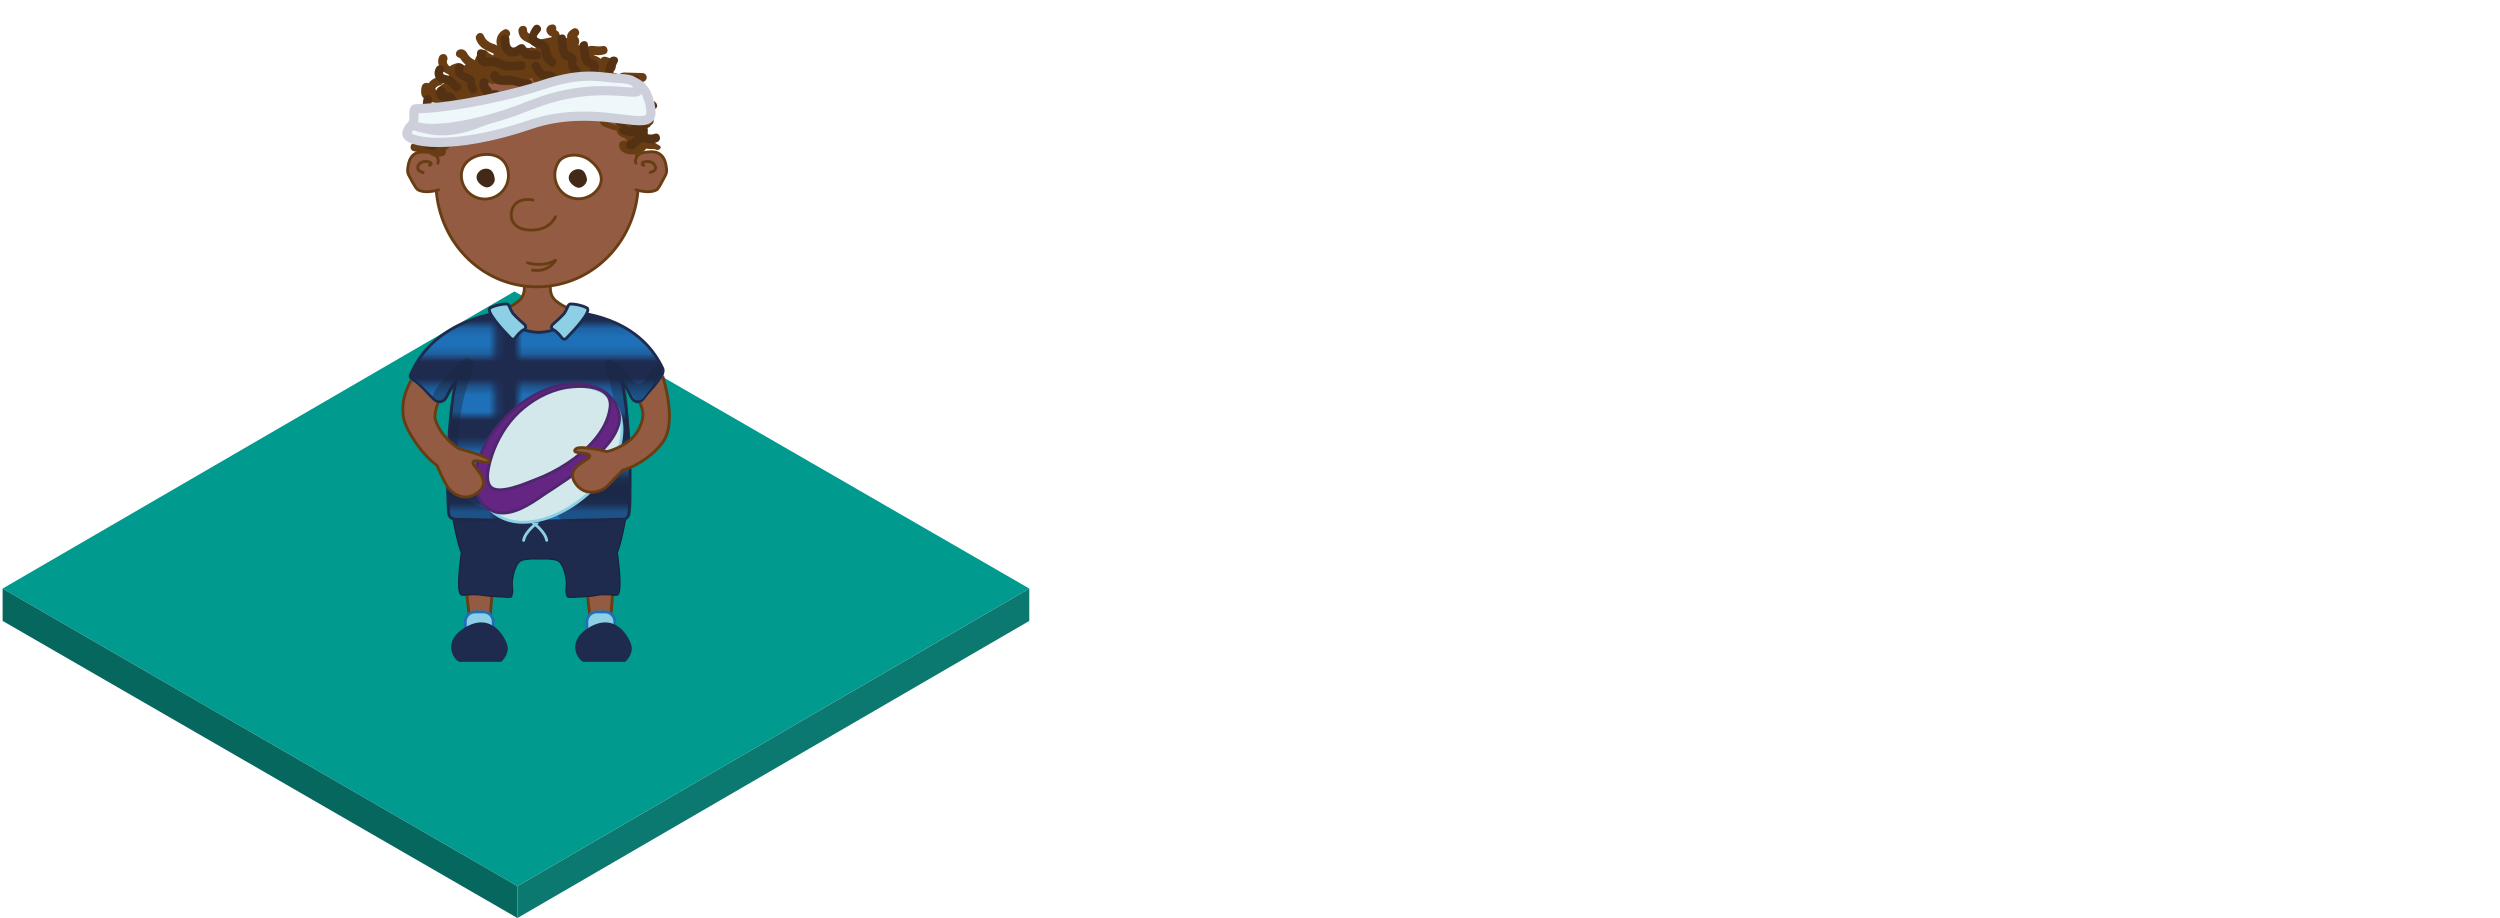 <?xml version="1.0" encoding="utf-8"?>
<!-- Generator: Adobe Illustrator 22.1.0, SVG Export Plug-In . SVG Version: 6.00 Build 0)  -->
<svg version="1.1" id="Layer_1" xmlns="http://www.w3.org/2000/svg" xmlns:xlink="http://www.w3.org/1999/xlink" x="0px" y="0px"
	 viewBox="0 0 509.9 187.3" style="enable-background:new 0 0 509.9 187.3;" xml:space="preserve">
<style type="text/css">
	.st0{enable-background:new    ;}
	.st1{fill:#019A8F;}
	.st2{fill:#0B7970;}
	.st3{fill:#06675F;}
	.st4{fill:none;}
	.st5{clip-path:url(#SVGID_2_);fill:#1E2B4F;}
	.st6{clip-path:url(#SVGID_2_);fill:none;stroke:#1E71B8;stroke-width:3.6;}
	.st7{clip-path:url(#SVGID_4_);}
	.st8{clip-path:url(#SVGID_6_);}
	.st9{clip-path:url(#SVGID_8_);fill:#935B42;}
	.st10{clip-path:url(#SVGID_8_);fill:none;stroke:#683D13;stroke-width:0.586;stroke-linecap:round;stroke-miterlimit:10;}
	.st11{clip-path:url(#SVGID_8_);fill:#FFFFFF;}
	.st12{clip-path:url(#SVGID_8_);fill:#432918;}
	.st13{clip-path:url(#SVGID_8_);fill:none;stroke:#683D13;stroke-width:0.23;stroke-linecap:round;stroke-miterlimit:10;}
	.st14{clip-path:url(#SVGID_8_);fill:none;stroke:#683D13;stroke-width:0.322;stroke-linecap:round;stroke-miterlimit:10;}
	.st15{clip-path:url(#SVGID_8_);fill:#683D13;}
	.st16{clip-path:url(#SVGID_8_);fill:#543113;}
	.st17{clip-path:url(#SVGID_8_);fill:#8DD0E5;}
	.st18{clip-path:url(#SVGID_8_);fill:none;stroke:#1E71B8;stroke-width:0.586;stroke-linecap:round;stroke-miterlimit:10;}
	.st19{clip-path:url(#SVGID_8_);fill:#1E2B4F;}
	
		.st20{clip-path:url(#SVGID_8_);fill:none;stroke:#18223B;stroke-width:0.252;stroke-linecap:round;stroke-linejoin:round;stroke-miterlimit:10;}
	
		.st21{clip-path:url(#SVGID_8_);fill:none;stroke:#8DD0E5;stroke-width:0.586;stroke-linecap:round;stroke-linejoin:round;stroke-miterlimit:10;}
	.st22{clip-path:url(#SVGID_8_);fill:url(#SVGID_9_);}
	
		.st23{clip-path:url(#SVGID_8_);fill:none;stroke:#1E2B4F;stroke-width:0.586;stroke-linecap:round;stroke-linejoin:round;stroke-miterlimit:10;}
	.st24{opacity:0.4;clip-path:url(#SVGID_8_);}
	.st25{clip-path:url(#SVGID_11_);fill:#18223B;}
	.st26{clip-path:url(#SVGID_8_);fill:#D2E8EA;}
	.st27{clip-path:url(#SVGID_8_);fill:none;stroke:#8DD0E5;stroke-width:0.586;stroke-miterlimit:10;}
	.st28{clip-path:url(#SVGID_8_);fill:#652582;}
	.st29{clip-path:url(#SVGID_8_);fill:none;stroke:#4D276E;stroke-width:0.586;stroke-miterlimit:10;}
	.st30{clip-path:url(#SVGID_13_);fill:#935B42;}
	.st31{clip-path:url(#SVGID_13_);fill:none;stroke:#683D13;stroke-width:0.586;stroke-linecap:round;stroke-miterlimit:10;}
	.st32{clip-path:url(#SVGID_15_);fill:#935B42;}
	.st33{clip-path:url(#SVGID_15_);fill:none;stroke:#683D13;stroke-width:0.586;stroke-linecap:round;stroke-miterlimit:10;}
	.st34{fill:#EEF7F9;}
	.st35{fill:none;stroke:#CDD0DA;stroke-width:1.879;stroke-miterlimit:10;}
</style>
<symbol  id="bases" viewBox="-104.7 -63.9 209.5 127.8">
	<g>
		<g>
			<g class="st0">
				<g>
					<polygon class="st1" points="104.7,3.3 0.3,-57.4 -104.7,3.3 -0.3,63.9 					"/>
				</g>
				<g>
					<polygon class="st2" points="104.7,3.3 104.7,-3.3 0.3,-63.9 0.3,-57.4 					"/>
				</g>
				<g>
					<polygon class="st3" points="0.3,-57.4 0.3,-63.9 -104.7,-3.3 -104.7,3.3 					"/>
				</g>
			</g>
		</g>
	</g>
</symbol>
<pattern  x="-120.6" y="-374.1" width="72" height="72" patternUnits="userSpaceOnUse" id="Unnamed_Pattern_2" viewBox="72.8 -144 72 72" style="overflow:visible;">
	<g>
		<rect x="72.8" y="-144" class="st4" width="72" height="72"/>
		<g>
			<defs>
				<rect id="SVGID_1_" x="72.8" y="-144" width="72" height="72"/>
			</defs>
			<clipPath id="SVGID_2_">
				<use xlink:href="#SVGID_1_"  style="overflow:visible;"/>
			</clipPath>
			<rect x="144" y="-145.4" class="st5" width="75.8" height="73.4"/>
			<line class="st6" x1="144.5" y1="-140.4" x2="217" y2="-140.4"/>
			<line class="st6" x1="144.5" y1="-126" x2="217" y2="-126"/>
			<line class="st6" x1="144.5" y1="-111.6" x2="217" y2="-111.6"/>
			<line class="st6" x1="144.5" y1="-97.2" x2="217" y2="-97.2"/>
			<line class="st6" x1="144.5" y1="-82.8" x2="217" y2="-82.8"/>
			<line class="st6" x1="144.5" y1="-133.2" x2="217" y2="-133.2"/>
			<line class="st6" x1="144.5" y1="-118.8" x2="217" y2="-118.8"/>
			<line class="st6" x1="144.5" y1="-104.4" x2="217" y2="-104.4"/>
			<line class="st6" x1="144.5" y1="-90" x2="217" y2="-90"/>
			<line class="st6" x1="144.5" y1="-75.6" x2="217" y2="-75.6"/>
			<rect x="72" y="-145.4" class="st5" width="75.8" height="73.4"/>
			<line class="st6" x1="72.5" y1="-140.4" x2="145" y2="-140.4"/>
			<line class="st6" x1="72.5" y1="-126" x2="145" y2="-126"/>
			<line class="st6" x1="72.5" y1="-111.6" x2="145" y2="-111.6"/>
			<line class="st6" x1="72.5" y1="-97.2" x2="145" y2="-97.2"/>
			<line class="st6" x1="72.5" y1="-82.8" x2="145" y2="-82.8"/>
			<line class="st6" x1="72.5" y1="-133.2" x2="145" y2="-133.2"/>
			<line class="st6" x1="72.5" y1="-118.8" x2="145" y2="-118.8"/>
			<line class="st6" x1="72.5" y1="-104.4" x2="145" y2="-104.4"/>
			<line class="st6" x1="72.5" y1="-90" x2="145" y2="-90"/>
			<line class="st6" x1="72.5" y1="-75.6" x2="145" y2="-75.6"/>
			<rect y="-145.4" class="st5" width="75.8" height="73.4"/>
			<line class="st6" x1="0.5" y1="-140.4" x2="73" y2="-140.4"/>
			<line class="st6" x1="0.5" y1="-126" x2="73" y2="-126"/>
			<line class="st6" x1="0.5" y1="-111.6" x2="73" y2="-111.6"/>
			<line class="st6" x1="0.5" y1="-97.2" x2="73" y2="-97.2"/>
			<line class="st6" x1="0.5" y1="-82.8" x2="73" y2="-82.8"/>
			<line class="st6" x1="0.5" y1="-133.2" x2="73" y2="-133.2"/>
			<line class="st6" x1="0.5" y1="-118.8" x2="73" y2="-118.8"/>
			<line class="st6" x1="0.5" y1="-104.4" x2="73" y2="-104.4"/>
			<line class="st6" x1="0.5" y1="-90" x2="73" y2="-90"/>
			<line class="st6" x1="0.5" y1="-75.6" x2="73" y2="-75.6"/>
			<rect x="144" y="-73.4" class="st5" width="75.8" height="73.4"/>
			<rect x="72" y="-73.4" class="st5" width="75.8" height="73.4"/>
			<rect y="-73.4" class="st5" width="75.8" height="73.4"/>
		</g>
	</g>
</pattern>
<g>
	
		<use xlink:href="#bases"  width="209.5" height="127.8" id="XMLID_6_" x="-104.7" y="-63.9" transform="matrix(1 0 0 -1 105.233 123.341)" style="overflow:visible;"/>
	<g id="FREDDIE_1_">
		<g>
			<defs>
				<rect id="SVGID_3_" x="80.2" y="5" width="64.7" height="130"/>
			</defs>
			<clipPath id="SVGID_4_">
				<use xlink:href="#SVGID_3_"  style="overflow:visible;"/>
			</clipPath>
			<g class="st7">
				<defs>
					<rect id="SVGID_5_" x="80.2" y="5" width="64.7" height="130"/>
				</defs>
				<clipPath id="SVGID_6_">
					<use xlink:href="#SVGID_5_"  style="overflow:visible;"/>
				</clipPath>
				<g class="st8">
					<defs>
						<rect id="SVGID_7_" x="80.2" y="5" width="64.7" height="130"/>
					</defs>
					<clipPath id="SVGID_8_">
						<use xlink:href="#SVGID_7_"  style="overflow:visible;"/>
					</clipPath>
					<path class="st9" d="M113.3,61.3c-2.2-1.9-0.3-6-0.2-6l-3.4-0.9l0-0.1l-0.1,0l-0.1,0l0,0.1l-3.4,0.9c0.1,0,2,4.1-0.2,6
						c-2.2,1.9-3.3,1.4-3.3,1.4l0.6,4.6l5.9,2h1l5.9-2l0.6-4.6C116.7,62.8,115.6,63.2,113.3,61.3"/>
					<path class="st10" d="M113.3,61.3c-2.2-1.9-0.3-6-0.2-6l-3.4-0.9l0-0.1l-0.1,0l-0.1,0l0,0.1l-3.4,0.9c0.1,0,2,4.1-0.2,6
						c-2.2,1.9-3.3,1.4-3.3,1.4l0.6,4.6l5.9,2h1l5.9-2l0.6-4.6C116.7,62.8,115.6,63.2,113.3,61.3z"/>
					<path class="st9" d="M130.2,37c0,11.9-9.2,21.5-20.7,21.5S88.9,48.9,88.9,37c0-11.9,4.6-22.3,20.7-22.3S130.2,25.2,130.2,37"/>
					<path class="st10" d="M130.2,37c0,11.9-9.2,21.5-20.7,21.5S88.9,48.9,88.9,37c0-11.9,4.6-22.3,20.7-22.3S130.2,25.2,130.2,37z"
						/>
					<path class="st11" d="M120.2,32.6c2.1,1.6,3.3,3.9,1.7,6c-1.6,2.1-4.6,2.6-6.8,1c-2.1-1.6-2.6-4.6-1-6.8
						C115.2,31.5,118,31.1,120.2,32.6"/>
					<path class="st10" d="M120.2,32.6c2.1,1.6,3.3,3.9,1.7,6c-1.6,2.1-4.6,2.6-6.8,1c-2.1-1.6-2.6-4.6-1-6.8
						C115.2,31.5,118,31.1,120.2,32.6z"/>
					<path class="st11" d="M103.7,35.8c0,2.7-2.2,4.8-4.8,4.8c-2.7,0-4.8-2.2-4.8-4.8c0-2.7,2.5-4.3,5.2-4.3
						C101.9,31.5,103.7,33.1,103.7,35.8"/>
					<path class="st10" d="M103.7,35.8c0,2.7-2.2,4.8-4.8,4.8c-2.7,0-4.8-2.2-4.8-4.8c0-2.7,2.5-4.3,5.2-4.3
						C101.9,31.5,103.7,33.1,103.7,35.8z"/>
					<path class="st12" d="M99.1,34.4c-1,0-2,0.9-1.9,1.9c0.1,0.9,1.1,1.7,1.9,1.9c1,0.2,2-1,1.8-1.8C100.7,35,100.1,34.4,99.1,34.4
						"/>
					<path class="st12" d="M119.7,36.4c-0.3-1.3-0.8-1.9-1.8-1.9c-1,0-2,0.9-1.9,1.9c0.1,0.9,1.1,1.7,1.9,1.9
						C118.9,38.4,119.9,37.2,119.7,36.4"/>
					<path class="st10" d="M108.7,40.8c-1.7-0.4-4.1,0.1-4.4,2.6c-0.3,2.4,1.8,3.4,3.3,3.5c2.4,0.2,4.6-0.5,5.7-2.7"/>
					<path class="st10" d="M107.6,53.6c0,0,3,1,5.7-0.5"/>
					<path class="st10" d="M113.3,53.1c0,0-1.3,2.5-4.7,2"/>
					<path class="st9" d="M89.3,33.3c0.3-0.6-0.1-1.4-0.6-1.8c-0.5-0.4-1.2-0.4-1.8-0.5C86,31,85,31,84.3,31.6
						c-0.7,0.6-1,1.6-1.1,2.5c-0.1,0.5-0.1,1,0.1,1.5c0.2,0.4,1.4,2.7,1.8,3c1.1,0.8,3.1,0.5,4.4,0.1"/>
					<path class="st9" d="M87.6,33.7c0.2,0.1,0.4-0.2,0.3-0.4c-0.1-0.2-0.3-0.3-0.5-0.3c-0.5-0.1-1-0.1-1.4,0.1
						c-0.4,0.2-0.8,0.6-0.8,1.1c0,0.1,0,0.3,0.1,0.4c0.2,0.4,0.7,0.4,1,0.6"/>
					<path class="st9" d="M89.3,33.3c0.3-0.6-0.1-1.4-0.6-1.8c-0.5-0.4-1.2-0.4-1.8-0.5C86,31,85,31,84.3,31.6
						c-0.7,0.6-1,1.6-1.1,2.5c-0.1,0.5-0.1,1,0.1,1.5c0.2,0.4,1.4,2.7,1.8,3c1.1,0.8,3.1,0.5,4.4,0.1"/>
					<path class="st13" d="M89.3,33.3c0.3-0.6-0.1-1.4-0.6-1.8c-0.5-0.4-1.2-0.4-1.8-0.5C86,31,85,31,84.3,31.6
						c-0.7,0.6-1,1.6-1.1,2.5c-0.1,0.5-0.1,1,0.1,1.5c0.2,0.4,1.4,2.7,1.8,3c1.1,0.8,3.1,0.5,4.4,0.1"/>
					<path class="st14" d="M87.6,33.7c0.2,0.1,0.4-0.2,0.3-0.4c-0.1-0.2-0.3-0.3-0.5-0.3c-0.5-0.1-1-0.1-1.4,0.1
						c-0.4,0.2-0.8,0.6-0.8,1.1c0,0.1,0,0.3,0.1,0.4c0.2,0.4,0.7,0.4,1,0.6"/>
					<path class="st10" d="M89.3,33.3c0.3-0.6-0.1-1.4-0.6-1.8c-0.5-0.4-1.2-0.4-1.8-0.5C86,31,85,31,84.3,31.6
						c-0.7,0.6-1,1.6-1.1,2.5c-0.1,0.5-0.1,1,0.1,1.5c0.2,0.4,1.4,2.7,1.8,3c1.1,0.8,3.1,0.5,4.4,0.1"/>
					<path class="st10" d="M87.6,33.7c0.2,0.1,0.4-0.2,0.3-0.4c-0.1-0.2-0.3-0.3-0.5-0.3c-0.5-0.1-1-0.1-1.4,0.1
						c-0.4,0.2-0.8,0.6-0.8,1.1c0,0.1,0,0.3,0.1,0.4c0.2,0.4,0.7,0.4,1,0.6"/>
					<path class="st9" d="M129.7,33.3c-0.3-0.6,0.1-1.4,0.6-1.8c0.5-0.4,1.2-0.4,1.8-0.5c0.9-0.1,1.9-0.1,2.7,0.6
						c0.7,0.6,1,1.6,1.1,2.5c0.1,0.5,0.1,1-0.1,1.5c-0.2,0.4-1.4,2.7-1.7,3c-1.1,0.8-3.1,0.5-4.4,0.1"/>
					<path class="st9" d="M131.3,33.7c-0.2,0.1-0.4-0.2-0.3-0.4c0.1-0.2,0.3-0.3,0.5-0.3c0.5-0.1,1-0.1,1.4,0.1s0.8,0.6,0.8,1.1
						c0,0.1,0,0.3-0.1,0.4c-0.2,0.4-0.7,0.4-1,0.6"/>
					<path class="st9" d="M129.7,33.3c-0.3-0.6,0.1-1.4,0.6-1.8c0.5-0.4,1.2-0.4,1.8-0.5c0.9-0.1,1.9-0.1,2.7,0.6
						c0.7,0.6,1,1.6,1.1,2.5c0.1,0.5,0.1,1-0.1,1.5c-0.2,0.4-1.4,2.7-1.7,3c-1.1,0.8-3.1,0.5-4.4,0.1"/>
					<path class="st13" d="M129.7,33.3c-0.3-0.6,0.1-1.4,0.6-1.8c0.5-0.4,1.2-0.4,1.8-0.5c0.9-0.1,1.9-0.1,2.7,0.6
						c0.7,0.6,1,1.6,1.1,2.5c0.1,0.5,0.1,1-0.1,1.5c-0.2,0.4-1.4,2.7-1.7,3c-1.1,0.8-3.1,0.5-4.4,0.1"/>
					<path class="st14" d="M131.3,33.7c-0.2,0.1-0.4-0.2-0.3-0.4c0.1-0.2,0.3-0.3,0.5-0.3c0.5-0.1,1-0.1,1.4,0.1s0.8,0.6,0.8,1.1
						c0,0.1,0,0.3-0.1,0.4c-0.2,0.4-0.7,0.4-1,0.6"/>
					<path class="st10" d="M129.7,33.3c-0.3-0.6,0.1-1.4,0.6-1.8c0.5-0.4,1.2-0.4,1.8-0.5c0.9-0.1,1.9-0.1,2.7,0.6
						c0.7,0.6,1,1.6,1.1,2.5c0.1,0.5,0.1,1-0.1,1.5c-0.2,0.4-1.4,2.7-1.7,3c-1.1,0.8-3.1,0.5-4.4,0.1"/>
					<path class="st10" d="M131.3,33.7c-0.2,0.1-0.4-0.2-0.3-0.4c0.1-0.2,0.3-0.3,0.5-0.3c0.5-0.1,1-0.1,1.4,0.1s0.8,0.6,0.8,1.1
						c0,0.1,0,0.3-0.1,0.4c-0.2,0.4-0.7,0.4-1,0.6"/>
					<path class="st15" d="M134.2,29.5c-0.3-0.1-0.6-0.4-0.9-0.7c-0.2-0.2-0.4-0.4-0.6-0.5c-0.2-0.1-0.4-0.3-0.6-0.4
						c0.1-0.2,0.1-0.5,0-0.8c-0.1-0.2-0.3-0.3-0.5-0.4c0.1-0.2,0.1-0.4,0-0.6c0.1,0,0.2,0,0.2,0c0.2,0,0.3,0,0.5-0.1
						c0.3-0.1,0.4-0.3,0.5-0.5c0.2-0.1,0.4-0.3,0.5-0.6c0.1-0.5-0.1-1-0.6-1.1c-0.3-0.1-0.6-0.1-0.8-0.2c0-0.1-0.1-0.2-0.2-0.4
						c-0.1-0.1-0.6-0.5-1.2-0.1c-0.1,0.1-0.3,0.1-0.4,0.2c-0.2-0.1-0.3-0.1-0.4-0.2c-0.3-0.2-0.6-0.5-0.9-1c0.4,0,0.8-0.2,1.2-0.3
						c0,0,0.1,0,0.1,0c0,0,0,0,0.1,0c0,0,0.1,0,0.1,0c0.4,0,0.7-0.3,0.8-0.6c0.4-0.1,0.7-0.5,0.7-0.9c0-0.5-0.4-0.9-0.9-0.9
						c-0.1,0-0.1,0-0.2,0c0,0,0,0,0,0c-0.1-0.2-0.2-0.4-0.2-0.5c0,0,0-0.1,0-0.1c0,0,0-0.1,0-0.1c0.4-0.2,0.7-0.4,0.9-0.7
						c0.3-0.4,0.1-1-0.3-1.2c-0.1,0-0.1-0.1-0.2-0.1l0.1,0c0.5,0,0.9-0.4,0.9-0.9c0-0.5-0.4-0.9-0.9-0.9l-3.6-0.1
						c-0.1,0-0.4,0-0.7,0.1c-0.3,0.1-0.5,0.4-0.6,0.6c-0.1,0.1-0.2,0.3-0.3,0.4c0-0.1-0.1-0.1-0.1-0.2c-0.2-0.3-0.3-0.6-0.6-0.9
						c0,0-0.1-0.1-0.1-0.1c0.3-0.2,0.6-0.6,0.6-1.2c0-0.7-0.4-1.3-1.1-1.6c-0.2-0.1-0.4-0.1-0.6-0.2c-0.1,0-0.2-0.1-0.3-0.1
						c-0.4-0.1-0.8,0-1.1,0.4c0,0-0.1,0-0.1-0.1c-0.4-0.3-0.9-0.5-1.4-0.7c0,0,0,0,0,0l0.1,0c0.7,0.1,1.4,0.1,2.1-0.1
						c0.5-0.1,0.8-0.5,0.7-1c-0.1-0.5-0.5-0.8-1-0.7c-0.5,0.1-1.1,0.1-1.6,0l-0.1,0c-0.3,0-0.6-0.1-0.9,0c-0.4,0.1-0.8,0.3-1,0.5
						c0,0-0.1,0.1-0.1,0.1c-0.3-0.4-0.7-0.6-1.2-0.8c0,0,0-0.1,0-0.1c0.1-0.3,0.2-0.6,0.1-1c-0.1-0.3-0.2-0.5-0.4-0.7c0,0,0,0,0,0
						c1-0.6,0.1-2.1-0.9-1.5c-0.7,0.4-1.3,1.1-1.1,1.8c0,0,0,0,0,0c-0.1,0.1-0.5,0-0.8-0.1c-0.2,0-0.4-0.1-0.7-0.1
						c0-0.4-0.1-0.7-0.3-1c-0.1-0.1-0.3-0.2-0.5-0.4c0.2-0.5-0.1-1.2-0.8-1.1c-1.2,0.1-1.6,1.4-0.6,2.2c0.1,0.1,0.4,0.2,0.5,0.2
						c0,0,0,0.1,0,0.2l-2,0.4c-0.1,0-0.3,0.1-0.4,0.1c-0.2-0.2-0.5-0.4-0.8-0.6c-0.2-0.1-0.5-0.2-0.7-0.3c-0.4-0.2-0.8-0.4-1-0.6
						c0-0.1-0.1-0.2-0.1-0.3c0-0.1,0-0.1,0-0.2c0-0.5-0.4-0.9-0.9-0.8c-0.4,0-0.7,0.3-0.8,0.6c-0.2,0.5,0.1,1.6,0.7,2.1
						c0.5,0.4,1,0.6,1.4,0.8c0.2,0.1,0.4,0.2,0.6,0.3c0.4,0.2,0.7,0.5,0.8,0.8c-0.3-0.1-0.6-0.2-0.8-0.2l0-0.1L108,9.8
						c-1-0.1-2.1-0.1-3.1,0.2c-0.1,0-0.3-0.1-0.4-0.1c-0.5-0.1-0.9-0.3-1.1-0.6c-0.2-0.2-0.3-0.6-0.3-0.9c0.1-0.3,0.3-0.6,0.5-0.8
						c0.4-0.2,0.6-0.8,0.3-1.2c-0.2-0.4-0.8-0.6-1.2-0.3c-0.8,0.4-1.3,1.2-1.4,2c-0.1,0.4,0,0.9,0.1,1.2h0c-0.3-0.2-0.6-0.3-0.9-0.4
						c-0.3-0.1-0.6-0.2-0.8-0.4c-0.5-0.3-0.8-0.7-1-1.2c-0.2-0.5-0.7-0.7-1.1-0.5C97.2,7,96.9,7.5,97.1,8c0.3,0.9,1,1.7,1.8,2.1
						c0.3,0.2,0.7,0.3,1,0.5c0.3,0.1,0.5,0.2,0.7,0.3c0,0,0.1,0.1,0.1,0.1c0,0.1-0.1,0.2-0.1,0.3c-0.5-0.2-1-0.5-1.3-0.9
						c-0.4-0.3-0.9-0.3-1.2,0c-0.1,0.1-0.1,0.2-0.2,0.3c-0.5,0.3-0.8,0.9-1.1,1.6c0,0,0,0,0,0c-0.1-0.1-0.2-0.2-0.3-0.2
						c-0.1-0.1-0.2-0.1-0.3-0.2c-0.4-0.3-0.7-0.6-0.9-1l0,0c-0.1-0.2-0.2-0.4-0.5-0.6c-0.5-0.4-1.2-0.3-1.6,0.1
						c-0.3,0.4-0.3,0.9,0.1,1.2c0.1,0.1,0.3,0.2,0.5,0.2c0.3,0.5,0.7,1,1.2,1.4c-0.1,0-0.2,0.1-0.2,0.1l-0.1,0.1
						c-0.2-0.2-0.5-0.4-0.9-0.5c-0.4-0.1-0.7,0-1,0.1c-0.2,0.1-0.7,0.2-1,0.5c0,0-0.1,0-0.1,0c-0.4-0.2-0.7-0.8-0.5-1.2
						c0.2-0.4,0-1-0.4-1.2c-0.4-0.2-1,0-1.2,0.4c-0.6,1.2,0,2.7,1.3,3.4c0.2,0.1,0.4,0.2,0.6,0.3c0.1,0.4,0.3,0.9,0.5,1.2
						c-0.6,0.1-1.1,0.4-1.6,0.7c-0.5,0.3-0.9,0.7-1.2,1.1c-0.1,0.1-0.1,0.1-0.2,0.2l-0.2-0.2c0-0.1,0-0.2,0.1-0.3
						c0.1-0.2,0.4-0.4,0.8-0.5c0.5-0.1,0.8-0.6,0.7-1c-0.1-0.5-0.6-0.8-1-0.7c-0.8,0.2-1.5,0.6-1.9,1.2c0,0-0.1,0.1-0.1,0.1
						c-0.1-0.1-0.3-0.1-0.5-0.1c-0.4,0-0.8,0.3-0.9,0.8c-0.1,0.4-0.3,1.6,0.3,2.2c0.7,0.7,1.7,1,2.8,1.1c0.1,0.1,0.2,0.2,0.4,0.2
						c0,0,0,0,0,0c0,0.1,0,0.2,0,0.3c-0.6-0.1-1.2-0.1-1.8,0.1c-0.6,0.2-1,0.5-1.2,0.9c-0.2,0.4-0.1,0.9,0.1,1.3
						c0.2,0.3,0.5,0.5,0.9,0.5c0,0.1,0,0.2,0.1,0.3c0.1,0.2,0.2,0.5,0.4,0.6c-0.1,0.3-0.1,0.6-0.2,0.9c0,0.3,0,0.5,0.1,0.7
						c0,0-0.1,0-0.1,0c0-0.2,0-0.5-0.2-0.7c-0.3-0.4-0.9-0.4-1.2-0.1c-0.5,0.4-0.6,1.2-0.3,1.8c0.3,0.5,0.9,0.8,1.5,0.8l0,0.3
						c-0.1,0-0.1,0.1-0.2,0.1c-0.1,0.1-0.1,0.1-0.2,0.2c-0.2,0-0.5,0-0.7,0.1c-0.1,0-0.2,0-0.3,0c-0.4,0-0.9,0-1.3-0.1
						c-0.5-0.2-1,0.1-1.1,0.5c-0.2,0.5,0.1,1,0.5,1.1c0.6,0.2,1.3,0.3,2,0.2c0.1,0,0.2,0,0.3,0c0.2,0,0.6-0.1,0.7,0
						c0,0,0.1,0.1,0.2,0.2c0.1,0.1,0.2,0.3,0.4,0.4c0.4,0.3,0.9,0.4,1.3,0.4c0.4,0,0.8-0.1,1.1-0.2c0.5-0.1,0.8-0.6,0.6-1.1
						c0,0,0-0.1,0-0.1c0.1,0,0.1-0.1,0.2-0.1c0.8-0.5,1.1-1.3,1-2c-0.1-0.3-0.2-0.6-0.4-0.8c0.2-0.4,0.3-0.7,0.4-1.1
						c0-0.2,0-0.4-0.1-0.5c0.3-0.1,0.6-0.2,0.9-0.5c0.1-0.1,0.1-0.1,0.2-0.2c0.2,0,0.4-0.1,0.6-0.3c0.3-0.4,0.2-0.9-0.2-1.2
						c-0.2-0.1-0.4-0.2-0.6-0.2c0.1,0,0.1-0.1,0.2-0.1c0.3,0.1,0.7,0.1,1,0.1c0.8,0,1.5-0.1,2.3-0.4c1-0.4,1.6-1,1.8-1.8
						c0-0.2,0-0.3,0-0.5c0.1,0,0.1,0,0.2-0.1c0.5-0.2,0.7-0.6,0.6-1.1c0.1-0.1,0.3-0.2,0.4-0.4c0.2-0.3,0.3-0.8,0.2-1.1
						c-0.1-0.5-0.5-0.9-1.1-1.2c0,0,0,0,0,0c0,0,0,0,0,0h0c0.3,0,0.6-0.1,0.7-0.3c0,0,0.1,0,0.1,0c0.2,0.1,0.4,0.1,0.6,0.1
						c0,0,0,0,0,0c0.2,0.2,0.4,0.2,0.6,0.2c0.2,0,0.3,0,0.5-0.1c0,0,0,0,0,0c0.3,0.2,0.7,0.2,1,0.3c0.4,0,0.7,0.1,1.1,0.1
						c1.7,0,3.4-0.4,4.9-1.3c0.1,0,0.1-0.1,0.2-0.1c0.1,0,0.2-0.1,0.3-0.1c0,0,0.1,0,0.1,0c0,0.4,0.2,0.8,0.5,1
						c0.4,0.4,0.9,0.6,1.3,0.8c0.1,0,0.2,0.1,0.3,0.1c0.3,0.1,0.4,0.2,0.4,0.3c0,0.5,0.4,0.8,0.9,0.8h0c0.5,0,0.9-0.4,0.9-0.9
						c0-0.8-0.5-1.4-1.4-1.9c-0.1-0.1-0.2-0.1-0.4-0.2c-0.1,0-0.2-0.1-0.3-0.1c0.1,0,0.2-0.1,0.3-0.2c0.3,0,0.6,0,1,0
						c0.4,1,1.3,1.8,2.5,2.3c0.5,0.2,0.9,0.4,1.4,0.5c0.5,0.2,1,0.4,1.5,0.6c0.1,0.1,0.3,0.1,0.4,0.1c0.3,0,0.6-0.2,0.8-0.5
						c0.1-0.2,0.1-0.4,0.1-0.6c0.5,0.2,1,0.3,1.5,0.4c0.4,0.6,1.1,1.1,1.7,1.4c0.5,0.2,0.9,0.4,1.4,0.5c-0.1,0.1-0.1,0.2-0.2,0.2
						c-0.3,0.6-0.1,1.4,0.6,1.8c0,0,0,0-0.1,0.1c-0.1,0.2-0.3,0.3-0.4,0.5c-0.2,0.2-0.5,0.5-0.7,0.8c-0.1,0.2-0.3,0.4-0.3,0.8
						c0,0.4,0.1,1,1.1,1.4c0.8,0.3,1.6,0.6,2.4,0.8c0,0.3,0.2,0.6,0.5,0.9c0.3,0.3,0.6,0.4,0.9,0.5c0.1,0,0.2,0.1,0.3,0.1
						c0.1,0.2,0.2,0.4,0.4,0.5c0.5,0.5,1.1,0.7,1.6,0.8c0,0.1,0.1,0.1,0.1,0.2c-0.5,0.1-1,0.1-1.4-0.1c0,0,0,0-0.1,0
						c0-0.4-0.2-0.8-0.7-0.9c-0.5-0.1-1,0.2-1.1,0.6c-0.2,0.7,0.2,1.4,0.9,1.8c0.5,0.3,1.1,0.4,1.7,0.4c0.4,0,0.9-0.1,1.3-0.2
						c0.7-0.2,1.3-0.5,1.6-1c0.5,0.1,1,0.1,1.5,0.1c0,0,0,0,0.1,0c0,0,0.1,0,0.1,0c0.1,0,0.1,0.1,0.2,0.1c0.1,0,0.2,0.1,0.3,0.1
						c0.4,0,0.7-0.2,0.8-0.6C134.9,30.2,134.7,29.7,134.2,29.5 M129.2,16.6l1.2,0c-0.2,0.1-0.4,0.2-0.5,0.4c0,0-0.1,0.1-0.3,0.1
						c-0.2-0.1-0.3-0.1-0.5-0.2c0,0,0,0-0.1,0C129.1,16.8,129.1,16.7,129.2,16.6 M90.2,29.5c-0.4,0.3-1,0.4-1.5,0.2
						c0-0.1-0.1-0.1-0.1-0.2c0,0-0.1-0.1-0.1-0.1l0.3,0c0.1,0.1,0.2,0.1,0.4,0.1C89.6,29.7,90,29.5,90.2,29.5c0-0.1,0.1-0.2,0.2-0.2
						C90.4,29.4,90.3,29.5,90.2,29.5 M93.8,15.9c0,0-0.1,0.1-0.1,0.1c-0.1-0.1-0.2-0.2-0.2-0.4c0.2,0,0.4-0.1,0.6-0.1
						C94,15.7,93.9,15.8,93.8,15.9 M116.3,17.4c-0.3-0.1-0.5-0.2-0.8-0.3c0.2-0.1,0.3-0.2,0.4-0.3c0.1-0.2,0.2-0.5,0.2-0.7
						c0.2,0,0.3-0.1,0.5-0.1c0.1,0,0.1,0,0.2-0.1c-0.2,0.5-0.2,1.2,0.2,1.7c0,0,0,0,0,0C116.8,17.5,116.5,17.4,116.3,17.4
						 M121.5,13.9c-0.2,0-0.3,0.1-0.4,0.1c0-0.1,0-0.2,0-0.3c-0.1-0.3-0.3-0.6-0.5-0.8c0.3,0.1,0.6,0.3,0.9,0.5c0,0,0,0.1,0,0.1
						C121.5,13.7,121.5,13.8,121.5,13.9C121.5,13.9,121.5,13.9,121.5,13.9 M128,26.6C127.9,26.6,127.9,26.6,128,26.6
						c-0.1-0.3-0.3-0.7-0.6-0.8c-0.2-0.1-0.5-0.1-0.7,0c0,0-0.1,0-0.2-0.1c-0.8-0.2-1.6-0.4-2.3-0.7c0.1-0.1,0.2-0.2,0.3-0.3
						c0.2-0.2,0.4-0.4,0.6-0.6c0.1-0.2,0.2-0.3,0.3-0.5c0.4,0.2,0.8,0.3,1.1,0.5c-0.1,0.2-0.1,0.4,0,0.5c0,0.2,0.2,0.5,0.7,0.7
						c0.1,0,0.3,0.1,0.4,0.1c0.1,0.1,0.1,0.2,0.2,0.2c0.3,0.3,0.7,0.5,1.1,0.7C128.6,26.3,128.3,26.4,128,26.6"/>
					<path class="st16" d="M89,13.7c-0.7,1.1-0.4,2.5,0.8,3.1c0.5,0.3,1.2,0.1,1.6,0.5c0.5,0.4,0.8,0.9,1.3,1.2
						c1,0.6,1.9-0.9,0.9-1.5c-0.6-0.4-1-1.1-1.6-1.4c-0.5-0.3-2.1-0.2-1.5-1C91.1,13.7,89.6,12.8,89,13.7"/>
					<path class="st16" d="M92.9,13.6c-0.4,1.2,0.2,2.3,1.3,2.7c0.5,0.2,1,0.2,1.1,0.8c0.1,0.7,0.1,1.2,0.6,1.7
						c0.8,0.8,2-0.4,1.2-1.2c-0.3-0.3-0.1-1-0.3-1.4c-0.1-0.4-0.4-0.7-0.7-0.9c-0.5-0.3-1.9-0.4-1.6-1.2C95,13,93.3,12.5,92.9,13.6"
						/>
					<path class="st16" d="M85.5,27.1c0.5,0.9,1.4,1.2,2.4,1.1c1.1-0.1,2,0.5,3.1,0.1c1.1-0.3,0.6-2-0.5-1.7
						c-0.7,0.2-1.2-0.1-1.8-0.2c-0.5-0.1-1.4,0.3-1.7-0.2C86.4,25.3,84.9,26.1,85.5,27.1"/>
					<path class="st16" d="M86.4,20.1c-0.3,1.2-0.3,3.1,0.9,3.9c0.6,0.4,1.3,0.3,1.9,0.1c0.3-0.1,0.7-0.4,1-0.3
						c0.3,0.1,0.5,0.5,0.7,0.8c0.6,0.9,2.1,0.1,1.5-0.9C91.9,22.8,91.2,22,90,22c-0.5,0-1.1,0.5-1.5,0.4c-0.7-0.1-0.5-1.5-0.4-1.9
						C88.4,19.4,86.7,18.9,86.4,20.1"/>
					<path class="st16" d="M89.1,18.3c-0.2,0.6-0.2,1.3,0.3,1.8c0.4,0.4,1,0.5,1.5,0.5c0.5,0,0.6,0.5,0.9,0.9
						c0.4,0.6,0.9,0.9,1.6,0.9c1.1,0.1,1.1-1.7,0-1.8c-0.1,0-0.4-0.6-0.4-0.7c-0.2-0.3-0.4-0.6-0.7-0.8c-0.3-0.2-0.6-0.3-0.9-0.3
						c-0.2,0-0.4,0-0.5,0c-0.1,0,0,0.2,0.1-0.1C91.1,17.7,89.4,17.2,89.1,18.3"/>
					<path class="st16" d="M97.3,10.7c-0.1,0.8-0.1,1.8,0.6,2.4c0.7,0.6,1.5,0.5,2.3,0.4c1-0.1,1.8,0.7,2.8,0.8c1.1,0.2,2.3,0,3.4,0
						c1.1,0,1.1-1.8,0-1.8c-0.7,0-1.5,0.1-2.2,0.1c-0.9,0-1.4-0.1-2.1-0.5c-0.5-0.3-1-0.4-1.6-0.4c-0.6,0-1.6,0.4-1.4-0.6
						C99.2,10,97.5,9.6,97.3,10.7"/>
					<path class="st16" d="M102.1,8c0,1.2,0.2,2.5,1.3,3.2c0.5,0.3,1,0.4,1.6,0.3c0.3,0,0.5-0.1,0.8-0.2c0.1-0.1,0.7-0.5,0.7-0.5
						c-0.3-0.1-0.5-0.3-0.8-0.4c0.4,0.6,0.7,1.2,1.4,1.5c0.8,0.4,1.7,0.1,2.5,0.2c1.1,0.1,1.1-1.6,0-1.8c-0.8-0.1-1.6,0.3-2.2-0.5
						C107.1,9.4,107,9,106.4,9c-0.7,0-1,0.6-1.6,0.7c-0.9,0.1-0.9-1.2-0.9-1.8C103.8,6.9,102.1,6.8,102.1,8"/>
					<path class="st16" d="M108.9,5.3c-1,1.2-1.8,3.4,0.1,4.2c0.5,0.2,1,0.1,1.3,0.6c0.2,0.4,0.2,0.9,0.3,1.3
						c0.2,0.9,0.8,1.6,1.6,2.1c0.9,0.6,1.8-0.9,0.9-1.5c-1.1-0.8-0.7-2.2-1.5-3.2c-0.3-0.4-0.8-0.6-1.3-0.8
						c-0.2-0.1-0.7-0.1-0.8-0.4c-0.1-0.3,0.4-0.8,0.6-1.1C110.9,5.7,109.7,4.5,108.9,5.3"/>
					<path class="st16" d="M100,15.6c0.4,1.4,1.7,1.7,3,1.6c1.6-0.1,3.1,0.7,4.8,0.8c1.1,0,1.1-1.7,0-1.8c-1.1,0-2.1-0.5-3.2-0.7
						c-0.5-0.1-0.9-0.1-1.4-0.1c-0.4,0-1.3,0.2-1.5-0.3C101.4,14.1,99.7,14.5,100,15.6"/>
					<path class="st16" d="M118.2,9.5c0.2,1.3,0.2,3.4,1.5,4.1c0.2,0.1,0.6,0.1,0.7,0.3c0.1,0.1-0.1,0.8,0,1
						c0.1,0.7,0.6,1.2,1.1,1.6c1,0.6,1.8-0.9,0.9-1.5c-0.6-0.4-0.2-1.1-0.3-1.7c-0.1-0.5-0.5-0.8-0.9-1.1c-0.2-0.1-0.6-0.1-0.7-0.2
						c-0.2-0.2-0.3-0.6-0.3-0.9c-0.1-0.7-0.2-1.4-0.3-2.1C119.7,7.9,118,8.4,118.2,9.5"/>
					<path class="st16" d="M113.7,8.1c0.2,1.3,0.2,3.4,1.5,4.1c0.2,0.1,0.6,0.1,0.7,0.3c0.1,0.1-0.1,0.8,0,1
						c0.1,0.7,0.6,1.2,1.1,1.6c1,0.6,1.8-0.9,0.9-1.5c-0.6-0.4-0.2-1.1-0.3-1.7c-0.1-0.5-0.5-0.8-0.9-1.1c-0.2-0.1-0.6-0.1-0.7-0.2
						c-0.2-0.2-0.3-0.6-0.3-0.9c-0.1-0.7-0.2-1.4-0.3-2.1C115.2,6.6,113.5,7,113.7,8.1"/>
					<path class="st16" d="M108.5,13.9c0.6,1,1,2,2.2,2.3c0.4,0.1,1.1,0,1.4,0.2c0.2,0.1,0.4,0.5,0.6,0.7c0.3,0.3,0.6,0.5,1,0.6
						c1,0.5,1.9-1,0.9-1.5c-1-0.4-1.2-1.4-2.4-1.6c-0.5-0.1-1,0.1-1.4-0.3c-0.3-0.3-0.5-0.9-0.8-1.3C109.4,12.1,107.9,13,108.5,13.9
						"/>
					<path class="st16" d="M84.1,23.2c0.2,0.9,0.6,1.8,1.4,2.3c0.4,0.3,0.8,0.4,1.3,0.4c0.5,0,1.1-0.3,1.6-0.3
						c-0.3-0.1-0.5-0.3-0.8-0.4c0.1,0.1,0.1,0.3,0.2,0.5c0.3,1.1,2,0.6,1.7-0.5c-0.3-0.9-0.7-1.5-1.7-1.2c-0.5,0.1-1,0.4-1.4,0
						c-0.3-0.3-0.4-0.8-0.5-1.1C85.5,21.6,83.9,22.1,84.1,23.2"/>
					<path class="st16" d="M83.4,28.5c0.3,0.3,0.7,0.5,1.1,0.5c0.6,0,0.6,0.1,1.1,0.5c0.8,0.7,1.7,1,2.7,1.1c1.1,0.1,1.1-1.6,0-1.8
						c-0.9-0.1-1.4-0.6-2-1.1c-0.2-0.2-0.5-0.4-0.7-0.4c-0.2,0-0.9,0-1,0C83.8,26.4,82.6,27.7,83.4,28.5"/>
					<path class="st16" d="M124.3,12.1c-0.5,1.1-1.5,2.8-0.5,3.9c0.2,0.2,0.4,0.3,0.6,0.4c0.2,0.1,0.3,0.1,0.5,0.1
						c-0.1-0.2-0.2-0.2-0.2,0c-0.1,0.8-0.4,1.6-0.7,2.4c-0.4,1.1,1.3,1.5,1.7,0.5c0.4-1,1.3-3.1,0.6-4c-0.1-0.2-0.3-0.3-0.5-0.4
						c-0.1,0-0.7-0.2-0.7-0.1c-0.2-0.3,0.8-2,0.9-2.3C126.4,11.5,124.7,11.1,124.3,12.1"/>
					<path class="st16" d="M118.4,15.4c-0.5,1.1,0.3,2.3,1.4,2.6c0.2,0.1,0.7,0,0.9,0.2c0.2,0.2,0.2,0.6,0.2,0.8
						c0.2,0.6,0.6,1.2,1.1,1.6c0.9,0.7,2.1-0.5,1.2-1.2c-0.8-0.6-0.6-1.6-1.2-2.3c-0.3-0.3-0.6-0.5-1.1-0.6c-0.4-0.1-1,0.1-0.8-0.5
						C120.5,14.9,118.8,14.4,118.4,15.4"/>
					<path class="st16" d="M129.1,15.7c-0.8,0.7-1.8,1.7-2.2,2.7c-0.2,0.5,0.1,0.7,0.1,1.1c0,0.4-1,1.1-1.3,1.4
						c-0.8,0.8,0.4,2,1.2,1.2c0.6-0.5,1.1-1.1,1.5-1.8c0.4-0.6,0.3-1.1,0.1-1.7c0,0.2-0.1,0.5-0.1,0.7c0.4-0.9,1.2-1.6,1.9-2.3
						C131.1,16.1,129.9,14.9,129.1,15.7"/>
					<path class="st16" d="M125.2,23.9c-0.1,0.6,0.2,1.3,0.7,1.6c0.6,0.4,1.3,0.3,1.9,0.1c0.5-0.1,0.6-0.2,1,0.2
						c0.2,0.2,0.5,0.5,0.8,0.7c0.6,0.3,1.4,0.4,2,0.1c1-0.4,0.6-2.1-0.5-1.7c-0.9,0.4-1.3-0.7-2-1c-0.3-0.1-0.6-0.2-1-0.1
						c-0.1,0-1.2,0.3-1.2,0.2C127.1,22.8,125.4,22.8,125.2,23.9"/>
					<path class="st16" d="M128.5,23.1c0.9,0.9,2,0,2.6-0.8c0.1-0.1,0.1-0.2,0.2-0.3c0.2-0.3,0.1-0.3-0.1,0c0.2,0.1,0.5,0.3,0.7,0.3
						c0.6,0.2,1.1,0.1,1.7-0.1c1-0.4,0.1-2-0.9-1.5c-0.3,0.1-0.7-0.3-0.9-0.4c-0.4-0.2-0.8-0.2-1.2-0.1c-0.3,0.1-0.5,0.4-0.7,0.7
						c-0.1,0.1-0.1,0.3-0.2,0.4c-0.1,0.1-0.2,0.2-0.3,0.3c-0.3,0.2-0.1,0.2,0.4,0.2C129,21,127.7,22.3,128.5,23.1"/>
					<path class="st16" d="M128.3,30.4c1.2,0.4,1.6-0.8,2.5-1.3c0.4-0.2,0.9,0.1,1.4,0.1c0.6,0.1,1.2,0,1.8-0.2
						c1.1-0.4,0.6-2.1-0.5-1.7c-1,0.4-1.9-0.2-2.9-0.1c-0.4,0.1-0.6,0.2-0.9,0.4c-0.1,0.1-1.1,1-1.1,1
						C127.7,28.4,127.2,30.1,128.3,30.4"/>
					<path class="st16" d="M126.7,27.2c0.7,0.4,1.3,0.6,2.1,0.6c0.8-0.1,1.5-0.6,2.3-0.3c1,0.4,1.5-1.3,0.5-1.7
						c-0.6-0.2-1.2-0.2-1.8-0.1c-0.8,0.2-1.3,0.4-2.1-0.1C126.6,25.2,125.7,26.7,126.7,27.2"/>
					<path class="st16" d="M97.9,16.5c-0.1,0.5-0.2,1,0,1.5c0.1,0.3,0.2,0.5,0.4,0.7c0.1,0.1,0.2,0.2,0.2,0.3c0.2,0.2,0-0.1,0.1,0.2
						c0.2,0.5,0.4,0.9,1,1.1c0.6,0.2,1-0.1,1.6-0.1c1.1,0.1,1.1-1.7,0-1.8c-0.2,0-0.4,0-0.6,0c0,0-0.4,0.1-0.4,0.1
						c0.2-0.2,0.2,0.6,0.2,0.2c0-0.2-0.1-0.4-0.2-0.6c-0.3-0.4-0.7-0.6-0.6-1.2C99.9,15.9,98.2,15.5,97.9,16.5"/>
					<path class="st16" d="M96.5,20.9c-0.2,0.1-0.5,0.5-0.7,0.5c0.2,0-0.4-0.4-0.6-0.5c-0.7-0.4-1.4-0.1-2.1-0.6
						c-0.9-0.7-1.8,0.9-0.9,1.5c0.4,0.3,0.9,0.5,1.5,0.5c0.2,0,0.5,0,0.7,0.1c0.2,0.1,0.4,0.3,0.6,0.4c0.9,0.5,1.6,0,2.3-0.5
						C98.3,21.7,97.4,20.2,96.5,20.9"/>
					<path class="st9" d="M95.1,120.3l0.6,5.3h4.3c0,0,0.5-6.2,0.5-6.3s-4.9,0-4.9,0l-0.6,1.3"/>
					<path class="st9" d="M119.7,120.3l0.6,5.3h4.3c0,0,0.5-6.2,0.5-6.3s-4.9,0-4.9,0l-0.6,1.3"/>
					<path class="st10" d="M95.1,120.3l0.6,5.3h4.3c0,0,0.5-6.2,0.5-6.3s-4.9,0-4.9,0l-0.6,1.3"/>
					<path class="st10" d="M119.7,120.3l0.6,5.3h4.3c0,0,0.5-6.2,0.5-6.3s-4.9,0-4.9,0l-0.6,1.3"/>
					<path class="st17" d="M98.6,131.5h-1.7c-1.1,0-2-0.9-2-2v-2.7c0-1.1,0.9-2,2-2h1.7c1.1,0,2,0.9,2,2v2.7
						C100.6,130.6,99.7,131.5,98.6,131.5"/>
					<path class="st18" d="M98.6,131.5h-1.7c-1.1,0-2-0.9-2-2v-2.7c0-1.1,0.9-2,2-2h1.7c1.1,0,2,0.9,2,2v2.7
						C100.6,130.6,99.7,131.5,98.6,131.5z"/>
					<path class="st17" d="M123.4,131.5h-1.7c-1.1,0-2-0.9-2-2v-2.7c0-1.1,0.9-2,2-2h1.7c1.1,0,2,0.9,2,2v2.7
						C125.4,130.6,124.5,131.5,123.4,131.5"/>
					<path class="st18" d="M123.4,131.5h-1.7c-1.1,0-2-0.9-2-2v-2.7c0-1.1,0.9-2,2-2h1.7c1.1,0,2,0.9,2,2v2.7
						C125.4,130.6,124.5,131.5,123.4,131.5z"/>
					<path class="st19" d="M91.5,99.4c0.8,7.7,2.2,12.5,2.6,13.3c0,0-1,6.7-0.3,8.3c0,0,0.1,0.5,0.9,0.4c0.9-0.1,2.6-0.2,3.5,0
						c1,0.2,5.8,0.5,6,0.4c0.2-0.1,0.5-1,0.3-2.2c-0.2-1.2,0.5-4.8,1.9-5.3c1.2-0.4,2.7-0.3,3.6-0.3c0.8,0,2.4-0.1,3.6,0.3
						c1.4,0.4,2.1,4.1,1.9,5.3c-0.2,1.2,0.1,2,0.3,2.2c0.2,0.1,5-0.1,6-0.4c1-0.2,2.7-0.1,3.5,0c0.9,0.1,0.9-0.4,0.9-0.4
						c0.7-1.6-0.3-8.3-0.3-8.3c0.4-0.8,1.8-5.6,2.6-13.3H91.5z"/>
					<path class="st20" d="M91.5,99.4c0.8,7.7,2.2,12.5,2.6,13.3c0,0-1,6.7-0.3,8.3c0,0,0.1,0.5,0.9,0.4c0.9-0.1,2.6-0.2,3.5,0
						c1,0.2,5.8,0.5,6,0.4c0.2-0.1,0.5-1,0.3-2.2c-0.2-1.2,0.5-4.8,1.9-5.3c1.2-0.4,2.7-0.3,3.6-0.3c0.8,0,2.4-0.1,3.6,0.3
						c1.4,0.4,2.1,4.1,1.9,5.3c-0.2,1.2,0.1,2,0.3,2.2c0.2,0.1,5-0.1,6-0.4c1-0.2,2.7-0.1,3.5,0c0.9,0.1,0.9-0.4,0.9-0.4
						c0.7-1.6-0.3-8.3-0.3-8.3c0.4-0.8,1.8-5.6,2.6-13.3H91.5z"/>
					<path class="st21" d="M109.6,106.6c0,0-2.5,1.8-2.8,3.6"/>
					<path class="st21" d="M108.7,106.6c0,0,2.5,1.8,2.8,3.6"/>
					
						<pattern  id="SVGID_9_" xlink:href="#Unnamed_Pattern_2" patternTransform="matrix(1.699 0 0 -1.699 -6300.235 -4816.959)">
					</pattern>
					<path class="st22" d="M135.2,75.2C130,64,117.1,63.8,116.7,63.6c-0.4-0.2-0.4,3.9-6.8,4.2c-6.4-0.3-6.4-4.4-6.8-4.2
						c-0.4,0.1-14.4,1-19.4,12.9c-0.3,0.8,1.2,1.2,1.7,1.9l3,3c0.7,0.9,2.1,0.7,2.6-0.3c1.1-2.3,2.2-3.8,2-3.3
						c-0.9,3.5-1.5,10.4-1.7,17.3c-0.1,6.2,0.2,9.5,0.2,9.5c0,0.7,0.5,1.2,1.2,1.3l16.9,0.4v0l0.1,0v0l0.2,0l0.2,0v0l0.1,0v0
						l16.9-0.4c0.7,0,1.2-0.6,1.2-1.3c0,0,0.3-3.2,0.2-9.5c-0.2-6.9-0.8-13.7-1.7-17.3c-0.1-0.5,0.9,1,2,3.3c0.5,1,1.9,1.2,2.6,0.3
						l2.6-3.3C134.6,77.4,135.5,76,135.2,75.2"/>
					<path class="st23" d="M135.2,75.2C130,64,117.1,63.8,116.7,63.6c-0.4-0.2-0.4,3.9-6.8,4.2c-6.4-0.3-6.4-4.4-6.8-4.2
						c-0.4,0.1-14.4,1-19.4,12.9c-0.3,0.8,1.2,1.2,1.7,1.9l3,3c0.7,0.9,2.1,0.7,2.6-0.3c1.1-2.3,2.2-3.8,2-3.3
						c-0.9,3.5-1.5,10.4-1.7,17.3c-0.1,6.2,0.2,9.5,0.2,9.5c0,0.7,0.5,1.2,1.2,1.3l16.9,0.4v0l0.1,0v0l0.2,0l0.2,0v0l0.1,0v0
						l16.9-0.4c0.7,0,1.2-0.6,1.2-1.3c0,0,0.3-3.2,0.2-9.5c-0.2-6.9-0.8-13.7-1.7-17.3c-0.1-0.5,0.9,1,2,3.3c0.5,1,1.9,1.2,2.6,0.3
						l2.6-3.3C134.6,77.4,135.5,76,135.2,75.2z"/>
					<g class="st24">
						<g>
							<defs>
								<rect id="SVGID_10_" x="88.2" y="72.9" width="46.9" height="33.5"/>
							</defs>
							<clipPath id="SVGID_11_">
								<use xlink:href="#SVGID_10_"  style="overflow:visible;"/>
							</clipPath>
							<path class="st25" d="M134,74.6c-1.2,0.5-1.7,1.6-2.2,2.7c-0.5,1.1-2,1.3-2.8,0.3c-0.9-1.2-2.2-2.5-3.4-3.6
								c-0.1-0.1-0.2-0.2-0.4-0.3c-2.1-1.1-2,0.8-1.4,2.6c2,5.4,2.1,11.2,2.2,17c0.1,2.4-0.3,3.8-2.6,5.3c-1,0.7-2.4,0.9-3.5,1.8
								c-0.9,0.7-1.7,2-2.8,2.4c-1.1,0.4-3.3-0.2-4.5-0.2c-1.4,0.1-2.9,0.2-4.3,0.5c-3.1,0.6-5.2,0.9-8.3,0.6
								c-2.8-0.3-3.3-0.6-5-2.3c-1.6-1.7-1.5-4-1.6-6.6c-0.2-5.2,0.3-11.5,2-16.4c0.5-1.4,2.4-5.2-0.2-5.4c-0.9-0.1-5.1,4.7-5.6,5.4
								c-0.7,1-2.6,3.3-0.2,3.7c1.4,0.2,3.5-3.3,3.7-4.1c-1.6,6-1.3,12.3-1.2,18.1c0.1,2.5-0.5,4.6-0.5,6.9c0,1.5,0,2.4,1.5,3
								c2.3,0.9,6.2,0.1,8.6,0.2l6.6,0.1c0.5,0,0.9-0.3,1.2-0.7c0.1-0.2,0.7-0.1,1.7-0.2l1.2-0.1c0.1,0,0.3,0,0.4-0.1
								c0.7-0.2,1.1-0.2,1.3,0.1c0.2,0.6,0.9,0.9,1.5,1c3,0.1,6.9,0.6,9.4-0.3c0.3-0.1,0.6-0.1,0.9,0c0.6,0.1,2.4-0.4,2.8-1.3
								c0.6-1.4,0.2-4.4,0.2-5.9c0-4-0.1-8-0.5-12c-0.1-1.5,0-7.9-1.2-8.9c2.3,1.9,2.3,6.1,5.4,2.6C132.8,79.7,136.9,73.3,134,74.6
								C133.1,75,134.3,74.5,134,74.6"/>
						</g>
					</g>
					<path class="st26" d="M126,83.4c-7.1-13.6-35.4,6.1-27.4,18.8C106.7,114.9,131.8,96.9,126,83.4"/>
					<path class="st27" d="M126,83.4c-7.1-13.6-35.4,6.1-27.4,18.8C106.7,114.9,131.8,96.9,126,83.4z"/>
					<path class="st28" d="M126.2,84c-1.7-5.9-8.6-6.6-13.6-5c-6.9,2.2-13.7,9.1-15.4,16.2c-0.8,3.3-0.2,7.5,3.2,9
						c3.6,1.6,7.9-1.5,10.8-3.5C115.6,97.8,127.9,90.3,126.2,84 M124.4,83.3c-0.7,4.8-4.9,8.7-8.7,11.2c-2.1,1.4-4.3,2.5-6.7,3.4
						c-1.8,0.7-7.3,3.1-8.9,1.4c-1.5-1.5,0-5.9,0.7-7.7c1.3-3.2,3.3-6.2,6-8.4c2.8-2.3,6.2-4,9.9-4.3
						C119.8,78.6,125.1,79,124.4,83.3C124.3,83.9,124.5,82.8,124.4,83.3"/>
					<path class="st29" d="M126.2,84c-1.7-5.9-8.6-6.6-13.6-5c-6.9,2.2-13.7,9.1-15.4,16.2c-0.8,3.3-0.2,7.5,3.2,9
						c3.6,1.6,7.9-1.5,10.8-3.5C115.6,97.8,127.9,90.3,126.2,84z M124.4,83.3c-0.7,4.8-4.9,8.7-8.7,11.2c-2.1,1.4-4.3,2.5-6.7,3.4
						c-1.8,0.7-7.3,3.1-8.9,1.4c-1.5-1.5,0-5.9,0.7-7.7c1.3-3.2,3.3-6.2,6-8.4c2.8-2.3,6.2-4,9.9-4.3
						C119.8,78.6,125.1,79,124.4,83.3C124.3,83.9,124.5,82.8,124.4,83.3z"/>
					<path class="st17" d="M103.6,62.1c-0.1-0.1-0.3-0.1-0.4-0.1c-0.6,0-2.1,0.2-3.2,0.8c-1.1,0.6,2.7,4.7,4.2,6.2
						c0.3,0.3,0.7,0.2,0.9-0.1c0.4-0.5,1-1.3,1.8-1.7c0.4-0.2,0.4-0.7,0.1-1c-0.7-0.6-1.8-1.6-2.4-2.3
						C104.1,63.2,103.9,62.3,103.6,62.1"/>
					<path class="st23" d="M103.6,62.1c-0.1-0.1-0.3-0.1-0.4-0.1c-0.6,0-2.1,0.2-3.2,0.8c-1.1,0.6,2.7,4.7,4.2,6.2
						c0.3,0.3,0.7,0.2,0.9-0.1c0.4-0.5,1-1.3,1.8-1.7c0.4-0.2,0.4-0.7,0.1-1c-0.7-0.6-1.8-1.6-2.4-2.3
						C104.1,63.2,103.9,62.3,103.6,62.1z"/>
					<path class="st17" d="M116.1,62.1c0.1-0.1,0.3-0.1,0.4-0.1c0.6,0,2.1,0.2,3.2,0.8c1.1,0.6-2.7,4.7-4.2,6.2
						c-0.3,0.3-0.7,0.2-0.9-0.1c-0.4-0.5-1-1.3-1.8-1.7c-0.4-0.2-0.4-0.7-0.1-1c0.7-0.6,1.8-1.6,2.4-2.3
						C115.6,63.2,115.8,62.3,116.1,62.1"/>
					<path class="st23" d="M116.1,62.1c0.1-0.1,0.3-0.1,0.4-0.1c0.6,0,2.1,0.2,3.2,0.8c1.1,0.6-2.7,4.7-4.2,6.2
						c-0.3,0.3-0.7,0.2-0.9-0.1c-0.4-0.5-1-1.3-1.8-1.7c-0.4-0.2-0.4-0.7-0.1-1c0.7-0.6,1.8-1.6,2.4-2.3
						C115.6,63.2,115.8,62.3,116.1,62.1z"/>
					<path class="st19" d="M103.5,131.7c-0.3-1.3-3-7.1-8.7-3.7c-4.6,2.8-2.4,6.5-1.1,7h8.5C102.2,135,103.9,133.6,103.5,131.7"/>
					<path class="st19" d="M128.8,131.7c-0.3-1.3-3-7.1-8.7-3.7c-4.6,2.8-2.4,6.5-1.1,7h8.5C127.5,135,129.2,133.6,128.8,131.7"/>
				</g>
				<g class="st8">
					<defs>
						<path id="SVGID_12_" d="M80.4,78.4l-0.2,17.3l16.5,9.6l7.4-11c0,0-10.6-12.2-14.2-12c-1.6,0.1-2.6-1.9-4.3-3.4
							c-1.7-1.5-2.5-1.6-2.5-1.6L80.4,78.4z"/>
					</defs>
					<clipPath id="SVGID_13_">
						<use xlink:href="#SVGID_12_"  style="overflow:visible;"/>
					</clipPath>
					<path class="st30" d="M93.6,91.5c0,0-3.6-2.1-4.8-5.9c-0.4-1.5,0.9-4.3,0.8-4.2l-5.3-4.5c0,0-2.8,3.7-2,8.3
						c0.5,2.7,4,7.8,6.8,9.7c0.5,1,1.3,3,2,4.1c0.9,1.6,3.7,3.6,6.4,1.4c3.2-2.5-1.5-5.3-1-6.2c0.5-0.8,3.9,1,3.2-0.4
						C99.3,93,93.6,91.5,93.6,91.5"/>
					<path class="st31" d="M93.6,91.5c0,0-3.6-2.1-4.8-5.9c-0.4-1.5,0.9-4.3,0.8-4.2l-5.3-4.5c0,0-2.8,3.7-2,8.3
						c0.5,2.7,4,7.8,6.8,9.7c0.5,1,1.3,3,2,4.1c0.9,1.6,3.7,3.6,6.4,1.4c3.2-2.5-1.5-5.3-1-6.2c0.5-0.8,3.9,1,3.2-0.4
						C99.3,93,93.6,91.5,93.6,91.5z"/>
				</g>
				<g class="st8">
					<defs>
						<path id="SVGID_14_" d="M133,79.6c-1.2,1.3-1.7,2.4-2.5,2.6c-1.5,0.3-14.3,5.7-14.3,5.7l-3.5,15.2l11.8,2.1l13.6-7.5l6.9-14.7
							l-9.6-6.5C135.4,76.5,134.2,78.4,133,79.6"/>
					</defs>
					<clipPath id="SVGID_15_">
						<use xlink:href="#SVGID_14_"  style="overflow:visible;"/>
					</clipPath>
					<path class="st32" d="M123.8,92.1c0,0,4.7-1,6.5-4.6c2-4-0.3-4.7,0.2-6.7l4.2-5.5c0,0,3.7,10.1,0.6,14.7c-1.5,2.3-5,5-8.3,5.9
						c-0.8,0.8-2.3,2.4-3.2,3.3c-1.3,1.2-4.6,2.2-6.5-0.7c-2.2-3.4,3.2-4.6,3-5.5c-0.2-0.9-4-0.3-2.9-1.4
						C118.1,90.7,123.8,92.1,123.8,92.1"/>
					<path class="st33" d="M123.8,92.1c0,0,4.7-1,6.5-4.6c2-4-0.3-4.7,0.2-6.7l4.2-5.5c0,0,3.7,10.1,0.6,14.7c-1.5,2.3-5,5-8.3,5.9
						c-0.8,0.8-2.3,2.4-3.2,3.3c-1.3,1.2-4.6,2.2-6.5-0.7c-2.2-3.4,3.2-4.6,3-5.5c-0.2-0.9-4-0.3-2.9-1.4
						C118.1,90.7,123.8,92.1,123.8,92.1z"/>
				</g>
			</g>
		</g>
	</g>
	<g>
		<path class="st34" d="M84.7,25.6c9,3.5,15.3-2.4,25.5-5.7c8.9-2.9,19.3-1,18.6-3.1c0.8-0.2,1.4,0.3,2.4,1.3
			c0.8,0.8,1.8,3.7,1.5,5.4c-0.6,3.4-11.5-2.5-24.5,1.9c-15.8,5.4-25.9,3.8-25.2,1.6C83.7,25.1,84.3,25.7,84.7,25.6"/>
		<path class="st35" d="M84.7,25.6c9,3.5,15.3-2.4,25.5-5.7c8.9-2.9,19.3-1,18.6-3.1c0.8-0.2,1.4,0.3,2.4,1.3
			c0.8,0.8,1.8,3.7,1.5,5.4c-0.6,3.4-11.5-2.5-24.5,1.9c-15.8,5.4-25.9,3.8-25.2,1.6C83.7,25.1,84.3,25.7,84.7,25.6z"/>
		<path class="st34" d="M84.7,22.2c8.7-0.2,21.3-3.3,25.7-4.8c9-3,12.2-1.5,16-1.4c2.7,0.1,3.6,0.8,3.8,2.3
			c0.2,1.8-8.5-2.3-22.1,3.2c-14,5.6-24.6,5.5-23.8,3.3C84.6,24.1,84.2,22.3,84.7,22.2"/>
		<path class="st35" d="M84.7,22.2c8.7-0.2,21.3-3.3,25.7-4.8c9-3,12.2-1.5,16-1.4c2.7,0.1,3.6,0.8,3.8,2.3
			c0.2,1.8-8.5-2.3-22.1,3.2c-14,5.6-24.6,5.5-23.8,3.3C84.6,24.1,84.2,22.3,84.7,22.2z"/>
	</g>
</g>
</svg>
